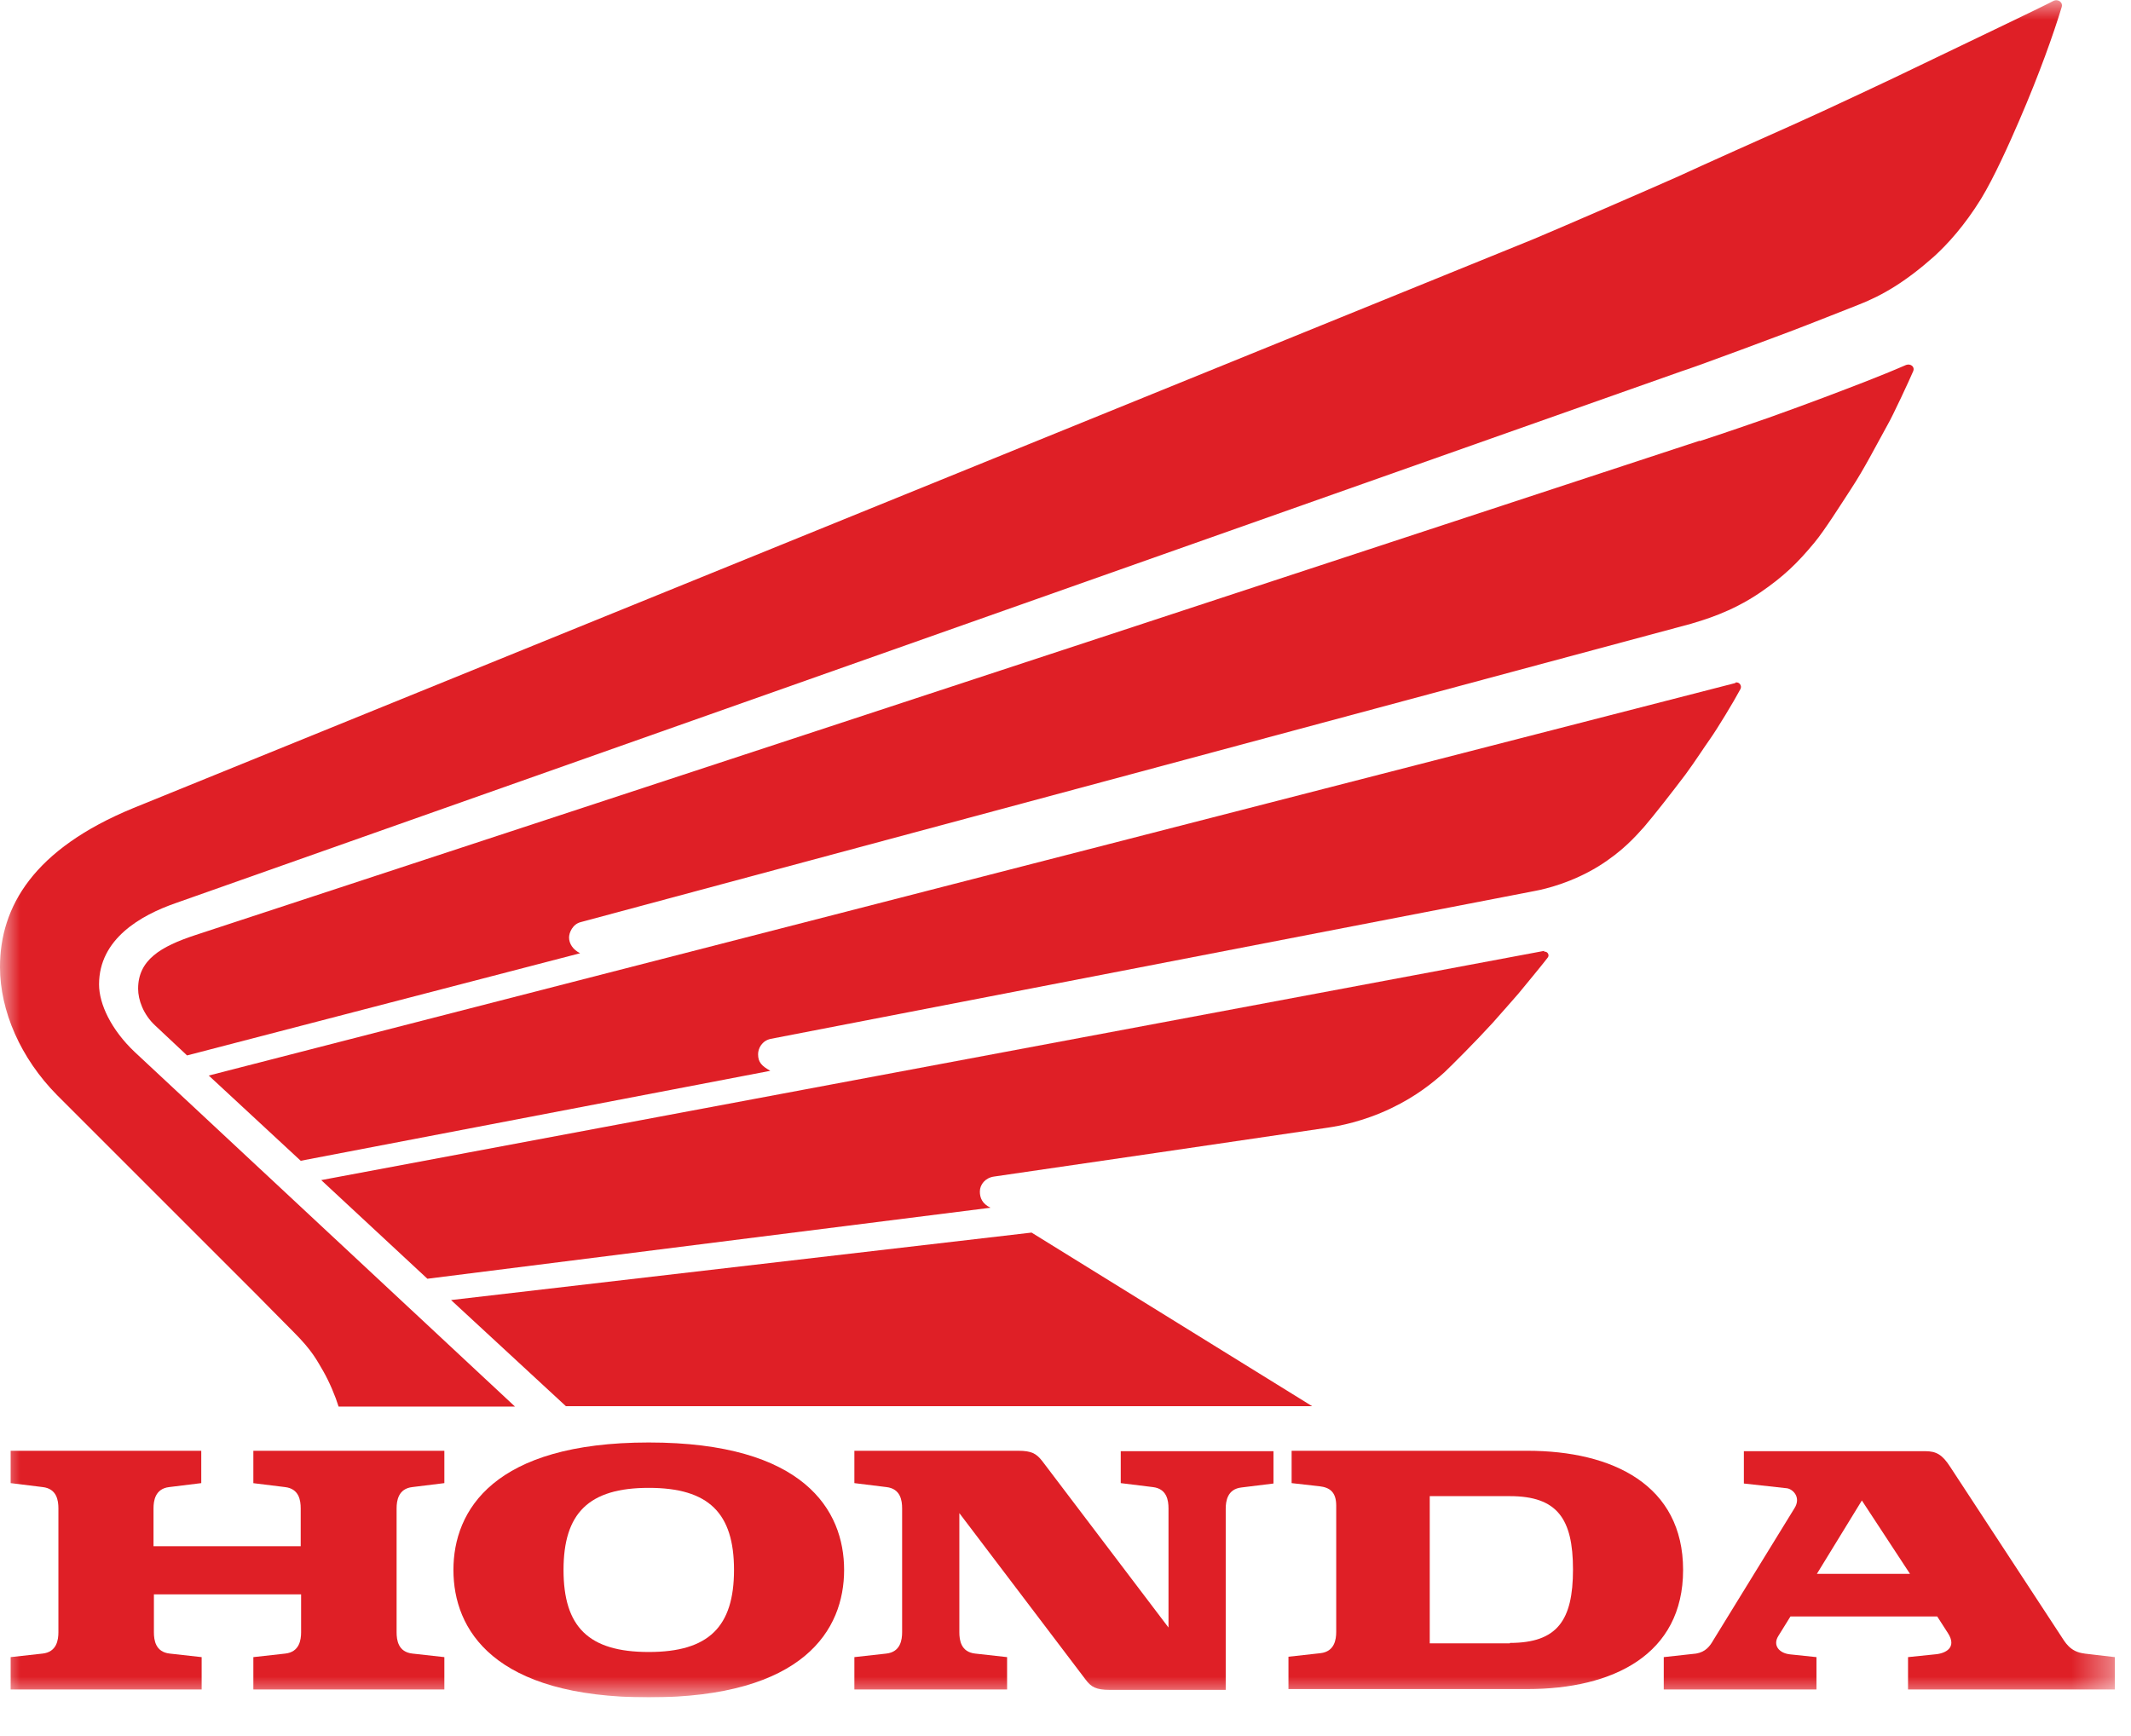 <svg viewBox="0 0 54 44" fill="none" xmlns="http://www.w3.org/2000/svg">
<g clip-path="url(#clip0_443_39687)">
<mask id="mask0_443_39687" style="mask-type:luminance" maskUnits="userSpaceOnUse" x="0" y="0" width="54" height="44">
<path d="M53.6 0H0V43.02H53.6V0Z" fill="white"></path>
</mask>
<g mask="url(#mask0_443_39687)">
<path d="M6.41 37.59L7.22 37.69C7.58 37.73 7.62 38.03 7.62 38.23V39.19H3.89V38.23C3.89 38.04 3.93 37.73 4.29 37.69L5.1 37.59V36.77H0.27V37.59L1.08 37.69C1.44 37.73 1.48 38.03 1.48 38.23V41.37C1.48 41.56 1.44 41.87 1.08 41.91L0.27 42V42.82H5.11V42L4.3 41.91C3.94 41.87 3.9 41.57 3.9 41.37V40.41H7.63V41.37C7.63 41.56 7.59 41.87 7.23 41.91L6.42 42V42.82H11.26V42L10.45 41.91C10.09 41.87 10.05 41.57 10.05 41.37V38.23C10.05 38.04 10.09 37.73 10.45 37.69L11.26 37.59V36.77H6.42V37.59H6.41Z" fill="#DF1F26"></path>
<path d="M38.71 36.77H32.73V37.59L33.44 37.67C33.69 37.7 33.86 37.81 33.86 38.16V41.36C33.86 41.55 33.82 41.86 33.46 41.9L32.65 41.99V42.81H38.7C40.87 42.81 42.65 41.94 42.65 39.79C42.65 37.64 40.87 36.77 38.7 36.77M38.26 41.65H36.23V37.92H38.26C39.46 37.92 39.86 38.49 39.86 39.78C39.86 41.07 39.46 41.64 38.26 41.64" fill="#DF1F26"></path>
<path d="M52.83 41.91C52.45 41.87 52.33 41.62 52.21 41.44L49.42 37.18C49.22 36.87 49.07 36.78 48.78 36.78H44.19V37.6L45.28 37.72C45.43 37.74 45.65 37.95 45.47 38.23L43.41 41.58C43.33 41.72 43.22 41.87 42.98 41.91L42.16 42V42.82H46.03V42L45.36 41.93C45.08 41.9 44.92 41.7 45.06 41.47L45.37 40.97H49.09L49.36 41.39C49.6 41.76 49.3 41.91 49.03 41.93L48.35 42V42.82H53.59V42L52.82 41.91H52.83ZM46.04 39.89L47.18 38.03L48.4 39.89H46.04Z" fill="#DF1F26"></path>
<path d="M28.4 37.59L29.21 37.69C29.57 37.73 29.61 38.03 29.61 38.23V41.25L26.41 37.03C26.26 36.84 26.14 36.77 25.8 36.77H21.65V37.59L22.46 37.69C22.82 37.73 22.86 38.03 22.86 38.23V41.37C22.86 41.56 22.82 41.87 22.46 41.91L21.65 42V42.82H25.52V42L24.71 41.91C24.35 41.87 24.31 41.57 24.31 41.37V38.35L27.51 42.57C27.65 42.76 27.78 42.83 28.12 42.83H31.06V38.24C31.06 38.05 31.1 37.74 31.46 37.7L32.27 37.6V36.78H28.4V37.6V37.59Z" fill="#DF1F26"></path>
<path d="M16.44 36.56C12.51 36.56 11.49 38.28 11.49 39.79C11.49 41.3 12.5 43.02 16.44 43.02C20.38 43.02 21.39 41.3 21.39 39.79C21.39 38.28 20.38 36.56 16.44 36.56ZM16.44 41.87C14.91 41.87 14.28 41.23 14.28 39.79C14.28 38.35 14.92 37.71 16.44 37.71C17.96 37.71 18.6 38.35 18.6 39.79C18.6 41.23 17.96 41.87 16.44 41.87Z" fill="#DF1F26"></path>
<path d="M14.34 35.64L11.43 32.95L26.14 31.24L33.25 35.64H14.34Z" fill="#DF1F26"></path>
<path d="M39.13 24.1L8.14 29.91L10.83 32.41L25.1 30.61C24.89 30.51 24.83 30.36 24.83 30.2C24.83 30.02 24.97 29.85 25.19 29.82C25.35 29.8 33.12 28.66 33.65 28.58C33.92 28.54 34.54 28.43 35.25 28.09C35.9 27.78 36.32 27.43 36.6 27.18C36.78 27.01 37.41 26.38 37.82 25.93C38.1 25.61 38.31 25.38 38.48 25.18C38.66 24.96 39.06 24.48 39.22 24.27C39.27 24.21 39.22 24.11 39.13 24.12" fill="#DF1F26"></path>
<path d="M43.98 17.31L5.29 27.26L7.62 29.42L19.52 27.14C19.31 27.02 19.21 26.93 19.21 26.72C19.21 26.58 19.3 26.38 19.53 26.33L38.9 22.58C39.17 22.53 39.83 22.37 40.5 21.96C41.13 21.57 41.46 21.18 41.66 20.96C41.91 20.67 42.37 20.08 42.71 19.63C42.96 19.29 43.17 18.96 43.34 18.72C43.51 18.48 43.93 17.79 44.1 17.47C44.15 17.39 44.08 17.27 43.97 17.3" fill="#DF1F26"></path>
<path d="M38.86 6.06C39.39 5.84 41.95 4.73 42.53 4.47C43.09 4.21 44.81 3.44 45.44 3.16C46.14 2.85 48.18 1.89 48.48 1.74C49.91 1.05 51.68 0.21 52.04 0.02C52.14 -0.03 52.29 0.05 52.24 0.19C52.04 0.85 51.68 1.87 51.17 3.05C50.92 3.63 50.53 4.5 50.2 5.04C49.78 5.72 49.35 6.19 49.01 6.5C48.29 7.14 47.7 7.49 47.08 7.73C46.67 7.89 45.87 8.21 45.34 8.41C45.21 8.46 43.05 9.27 42.61 9.41L4.45 22.89C3.56 23.2 2.51 23.8 2.51 24.95C2.51 25.45 2.82 26.1 3.41 26.66L13.05 35.65H8.58C8.5 35.39 8.35 35.03 8.19 34.75C8.03 34.48 7.92 34.24 7.44 33.76C7.06 33.38 6.67 32.98 6.54 32.85L1.45 27.76C0.52 26.82 0 25.62 0 24.51C0 22.98 0.85 21.52 3.38 20.48L38.86 6.06Z" fill="#DF1F26"></path>
<path d="M43.07 11.18C43.6 11.01 44.55 10.68 44.81 10.59C45.07 10.5 46.05 10.14 46.23 10.07C46.94 9.8 47.61 9.55 48.3 9.25C48.41 9.21 48.53 9.29 48.48 9.41C48.4 9.6 47.96 10.55 47.83 10.77C47.51 11.35 47.24 11.88 46.92 12.37C46.64 12.8 46.23 13.45 45.98 13.75C45.55 14.27 45.2 14.61 44.6 15.02C43.85 15.53 43.14 15.72 42.85 15.81L14.72 23.37C14.51 23.42 14.42 23.64 14.42 23.76C14.42 23.92 14.52 24.07 14.7 24.16L4.74 26.75L3.93 25.99C3.63 25.71 3.5 25.34 3.5 25.06C3.5 24.33 4.07 23.99 4.95 23.7L43.07 11.17V11.18Z" fill="#DF1F26"></path>
</g>
</g>
<defs>
<clipPath id="clip0_443_39687">
<rect width="53.6" height="43.02" fill="white"></rect>
</clipPath>
</defs>
</svg>
